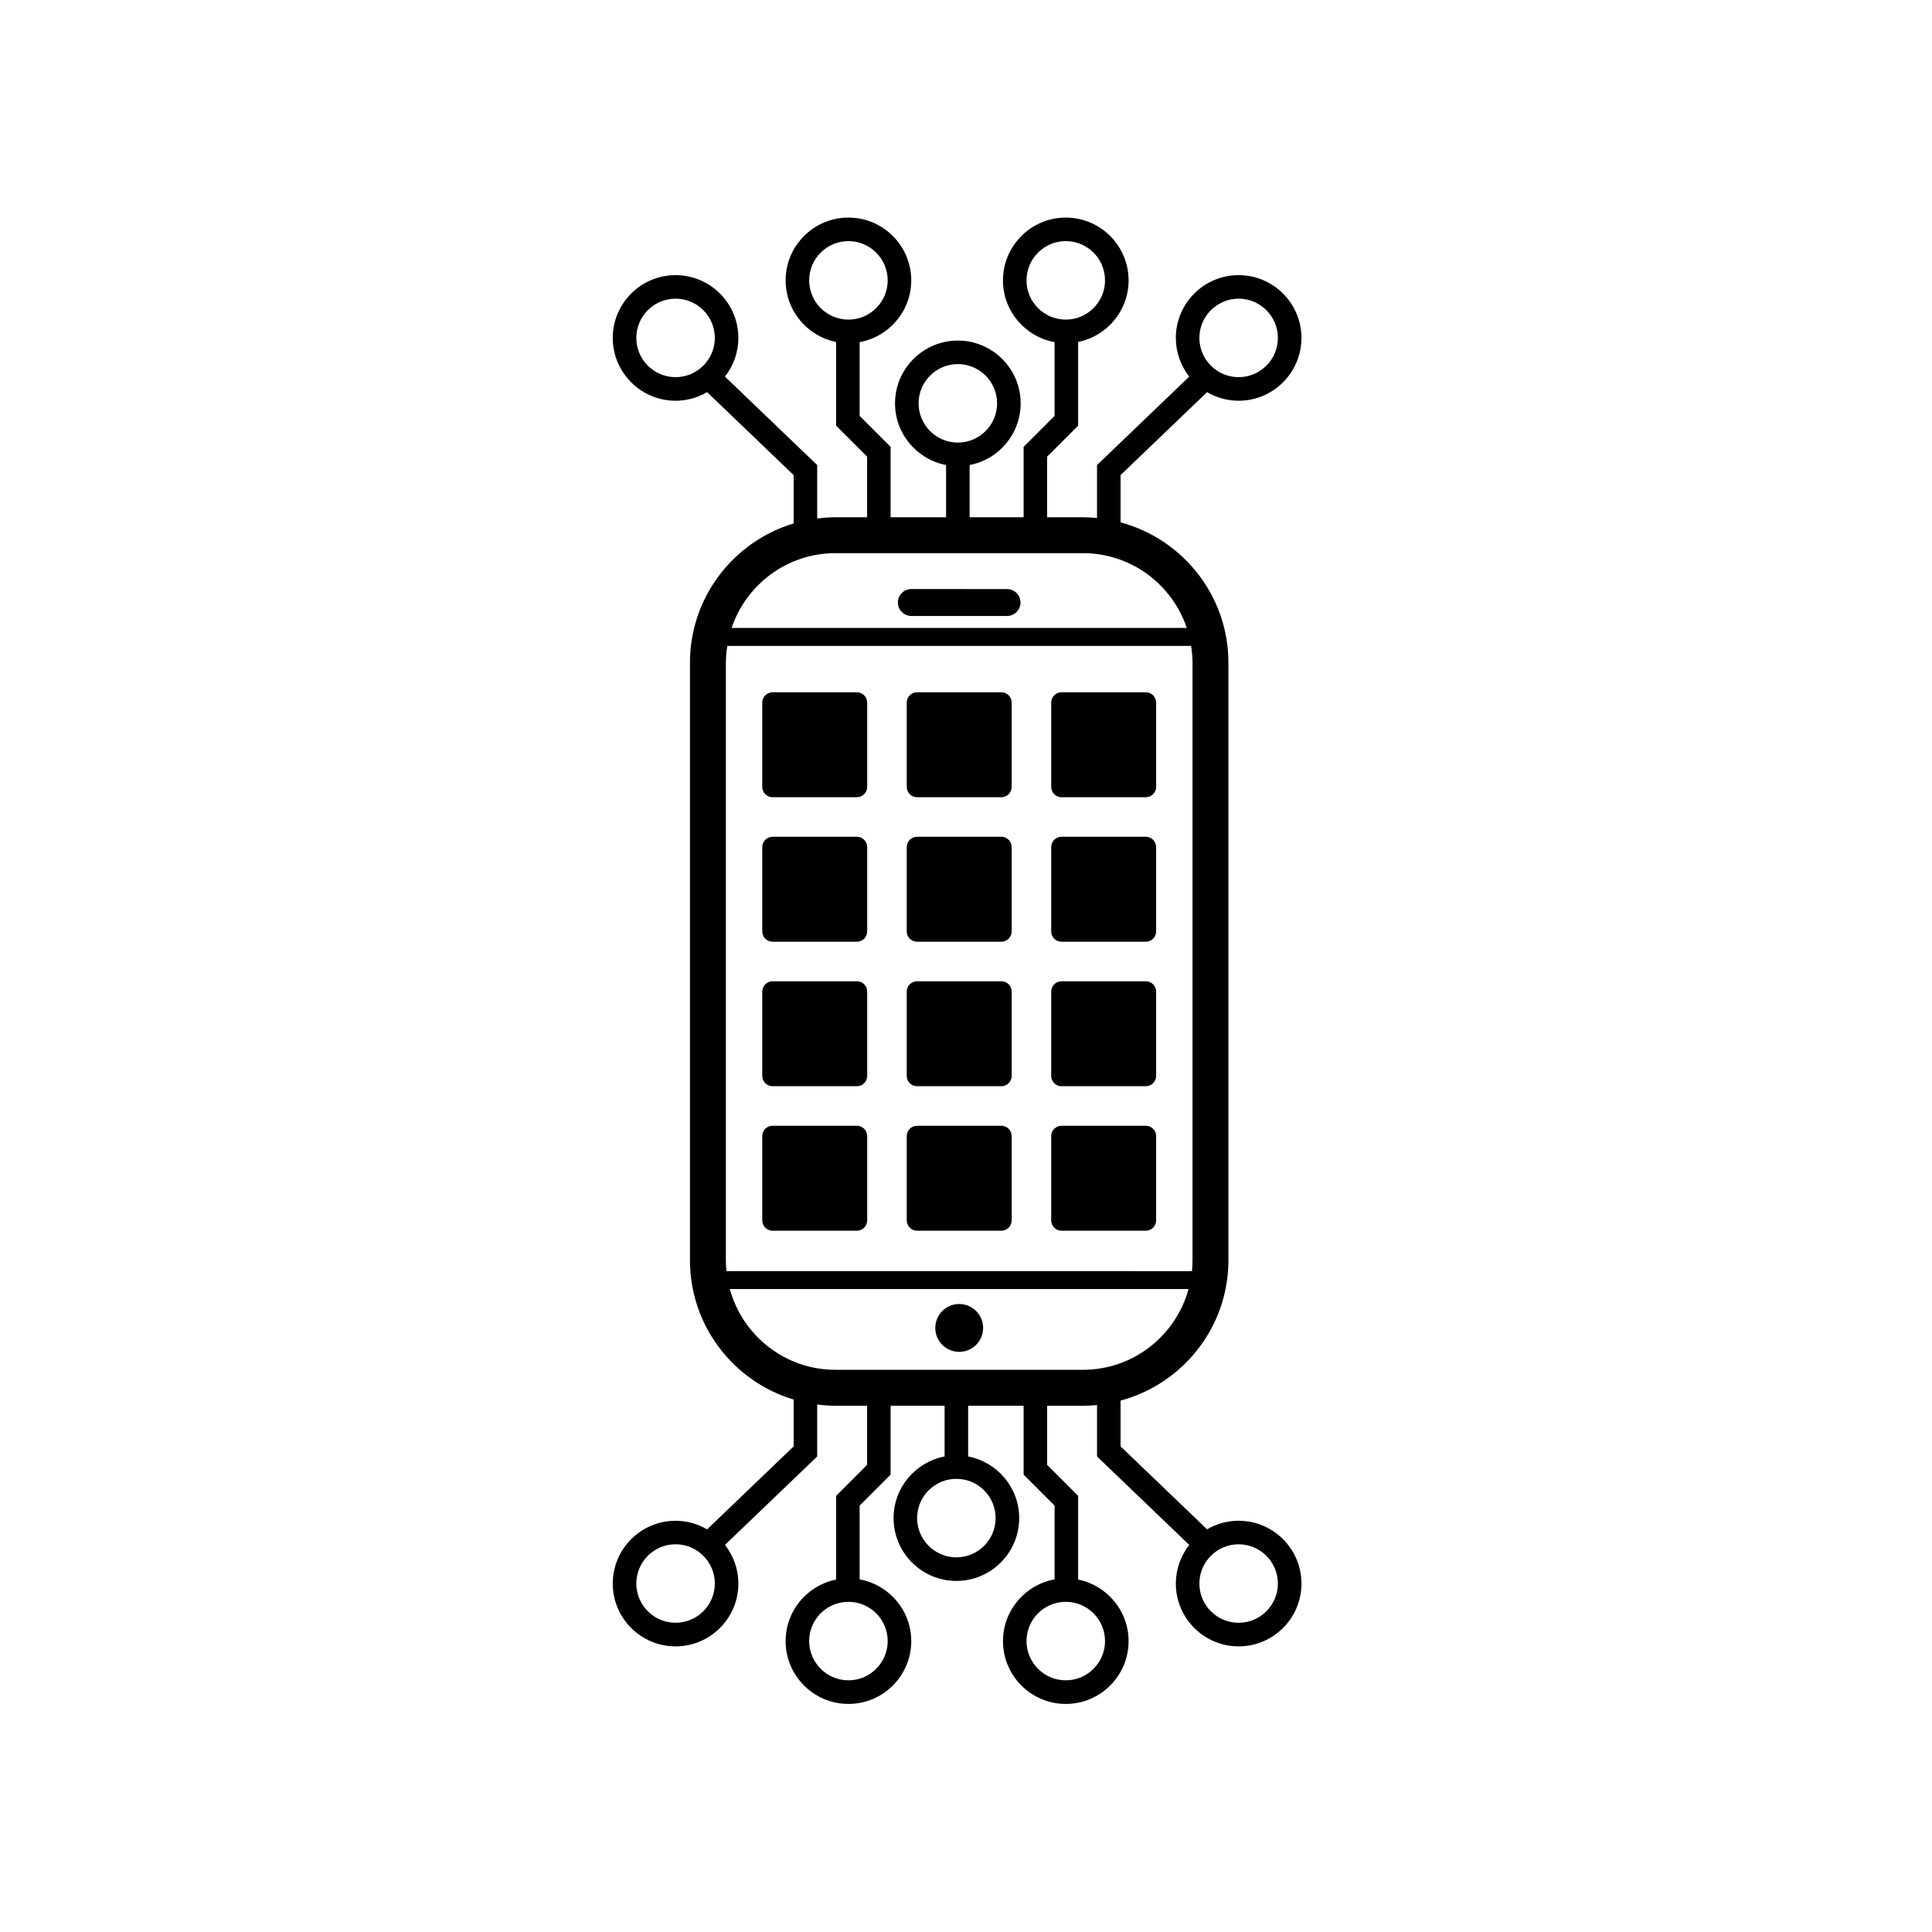 <?xml version="1.0" encoding="UTF-8"?>
<!-- Uploaded to: ICON Repo, www.iconrepo.com, Generator: ICON Repo Mixer Tools -->
<svg fill="#000000" width="800px" height="800px" version="1.1" viewBox="144 144 512 512" xmlns="http://www.w3.org/2000/svg">
 <g>
  <path d="m472.25 547.01c-3.051 0-5.902 0.84-8.363 2.277l-22.926-21.984v-12.129c16.434-4.41 28.582-19.387 28.582-37.191v-158.36c0-17.805-12.148-32.781-28.582-37.191v-12.523l22.926-21.984c2.461 1.438 5.312 2.277 8.367 2.277 9.176 0 16.645-7.469 16.645-16.645 0-9.176-7.469-16.641-16.645-16.641-9.176 0-16.645 7.465-16.645 16.641 0 3.867 1.336 7.422 3.555 10.25l-24.441 23.438v14.023c-1.227-0.117-2.465-0.188-3.719-0.188h-9.5v-16.062l8.211-8.211v-22.184c7.613-1.527 13.375-8.262 13.375-16.316 0-9.176-7.469-16.645-16.648-16.645-9.172 0-16.645 7.465-16.645 16.645 0 8.164 5.914 14.957 13.68 16.363v19.551l-8.211 8.211v18.648h-14.305v-13.844c7.691-1.465 13.523-8.227 13.523-16.34 0-9.176-7.469-16.641-16.645-16.641-9.18 0-16.648 7.465-16.648 16.641 0 8.109 5.836 14.875 13.527 16.34v13.844h-14.695v-18.648l-8.211-8.211v-19.551c7.766-1.406 13.676-8.199 13.676-16.363 0-9.176-7.465-16.645-16.641-16.645-9.18 0-16.645 7.465-16.645 16.645 0 8.055 5.754 14.789 13.371 16.316v22.184l8.211 8.211v16.062h-8.391c-1.641 0-3.242 0.137-4.828 0.336l-0.004-14.172-24.441-23.438c2.219-2.828 3.555-6.379 3.555-10.25 0-9.176-7.465-16.641-16.645-16.641-9.176 0-16.645 7.465-16.645 16.641 0 9.176 7.469 16.645 16.645 16.645 3.051 0 5.902-0.84 8.363-2.277l22.926 21.984v12.812c-15.871 4.769-27.473 19.5-27.473 36.906v158.37c0 17.406 11.602 32.133 27.473 36.906v12.414l-22.926 21.984c-2.457-1.438-5.312-2.277-8.363-2.277-9.176 0-16.645 7.465-16.645 16.645 0 9.176 7.465 16.641 16.645 16.641s16.645-7.465 16.645-16.641c0-3.867-1.336-7.422-3.555-10.246l24.441-23.438v-13.777c1.586 0.199 3.191 0.336 4.828 0.336h8.391v15.664l-8.211 8.211v22.184c-7.613 1.527-13.371 8.262-13.371 16.316 0 9.176 7.465 16.645 16.648 16.645 9.176 0 16.645-7.465 16.645-16.645 0-8.164-5.914-14.957-13.68-16.363v-19.551l8.211-8.211v-18.254h14.305v13.445c-7.691 1.465-13.523 8.23-13.523 16.34 0 9.176 7.469 16.641 16.645 16.641 9.18 0 16.648-7.465 16.648-16.641 0-8.109-5.836-14.875-13.531-16.34v-13.445h14.699v18.254l8.211 8.211v19.551c-7.766 1.406-13.676 8.199-13.676 16.363 0 9.176 7.465 16.645 16.641 16.645 9.184 0 16.648-7.465 16.648-16.645 0-8.055-5.758-14.789-13.371-16.316v-22.184l-8.211-8.211v-15.664h9.5c1.254 0 2.492-0.07 3.719-0.188v13.629l24.441 23.438c-2.215 2.828-3.555 6.379-3.555 10.246 0 9.176 7.465 16.641 16.645 16.641 9.176 0 16.645-7.465 16.645-16.641-0.008-9.188-7.473-16.652-16.652-16.652zm0.004-323.86c5.734 0 10.402 4.664 10.402 10.398 0 5.734-4.668 10.402-10.402 10.402s-10.406-4.664-10.406-10.402c0-5.734 4.672-10.398 10.406-10.398zm-56.215-4.852c0-5.734 4.668-10.402 10.398-10.402 5.742 0 10.406 4.664 10.406 10.402 0 5.734-4.668 10.402-10.406 10.402-5.731-0.004-10.398-4.668-10.398-10.402zm-28.605 32.59c0-5.734 4.668-10.402 10.406-10.402 5.734 0 10.398 4.668 10.398 10.402 0 5.738-4.668 10.402-10.398 10.402-5.738 0-10.406-4.664-10.406-10.402zm-28.992-32.59c0-5.734 4.664-10.402 10.402-10.402 5.734 0 10.402 4.664 10.402 10.402 0 5.734-4.664 10.402-10.402 10.402-5.738-0.004-10.402-4.668-10.402-10.402zm-35.406 25.652c-5.738 0-10.402-4.664-10.402-10.402 0-5.734 4.664-10.398 10.402-10.398 5.734 0 10.402 4.664 10.402 10.398 0 5.734-4.668 10.402-10.402 10.402zm-0.004 330.1c-5.734 0-10.402-4.668-10.402-10.402s4.668-10.402 10.402-10.402 10.406 4.664 10.406 10.402c0 5.734-4.672 10.402-10.406 10.402zm56.215 4.852c0 5.734-4.668 10.402-10.402 10.402-5.738 0-10.406-4.668-10.406-10.402s4.668-10.402 10.406-10.402c5.734 0 10.402 4.668 10.402 10.402zm28.605-32.59c0 5.734-4.668 10.402-10.406 10.402-5.734 0-10.402-4.668-10.402-10.402s4.668-10.402 10.402-10.402c5.738-0.004 10.406 4.664 10.406 10.402zm28.992 32.59c0 5.734-4.664 10.402-10.406 10.402-5.734 0-10.398-4.668-10.398-10.402s4.664-10.402 10.398-10.402c5.742 0 10.406 4.668 10.406 10.402zm-100.48-100.92v-158.36c0-1.52 0.152-3 0.379-4.453h122.91c0.227 1.457 0.379 2.934 0.379 4.453v158.37c0 0.969-0.051 1.926-0.145 2.871l-123.38-0.004c-0.094-0.945-0.145-1.902-0.145-2.871zm29.027-187.39h65.613c12.781 0 23.641 8.316 27.504 19.82h-120.62c3.863-11.504 14.719-19.82 27.504-19.82zm0 216.42c-13.363 0-24.617-9.09-27.98-21.406h121.57c-3.359 12.312-14.613 21.406-27.977 21.406zm106.86 67.043c-5.734 0-10.402-4.668-10.402-10.402s4.668-10.402 10.402-10.402 10.402 4.664 10.402 10.402c0.004 5.734-4.664 10.402-10.402 10.402z"/>
  <path d="m385.51 307.24h25.367c1.969 0 3.566-1.598 3.566-3.566s-1.598-3.566-3.566-3.566l-25.367-0.004c-1.969 0-3.566 1.598-3.566 3.566 0 1.973 1.598 3.57 3.566 3.57z"/>
  <path d="m404.54 495.92c0 3.5-2.84 6.34-6.34 6.34-3.504 0-6.34-2.84-6.34-6.34 0-3.504 2.836-6.344 6.34-6.344 3.5 0 6.34 2.84 6.34 6.344"/>
  <path d="m371.08 327.46h-22.34c-1.512 0-2.734 1.227-2.734 2.734v22.344c0 1.508 1.227 2.734 2.734 2.734h22.34c1.508 0 2.734-1.227 2.734-2.734v-22.344c0-1.508-1.227-2.734-2.734-2.734z"/>
  <path d="m409.37 327.46h-22.34c-1.512 0-2.734 1.227-2.734 2.734v22.344c0 1.508 1.223 2.734 2.734 2.734h22.34c1.508 0 2.734-1.227 2.734-2.734v-22.344c0-1.508-1.227-2.734-2.734-2.734z"/>
  <path d="m447.65 327.46h-22.34c-1.508 0-2.731 1.227-2.731 2.734v22.344c0 1.508 1.223 2.734 2.731 2.734h22.34c1.508 0 2.738-1.227 2.738-2.734v-22.344c-0.004-1.508-1.23-2.734-2.738-2.734z"/>
  <path d="m371.08 365.75h-22.34c-1.512 0-2.734 1.227-2.734 2.734v22.344c0 1.508 1.227 2.734 2.734 2.734h22.34c1.508 0 2.734-1.227 2.734-2.734v-22.344c0-1.508-1.227-2.734-2.734-2.734z"/>
  <path d="m409.37 365.75h-22.34c-1.512 0-2.734 1.227-2.734 2.734v22.344c0 1.508 1.223 2.734 2.734 2.734h22.34c1.508 0 2.734-1.227 2.734-2.734v-22.344c0-1.508-1.227-2.734-2.734-2.734z"/>
  <path d="m447.65 365.75h-22.34c-1.508 0-2.731 1.227-2.731 2.734v22.344c0 1.508 1.223 2.734 2.731 2.734h22.34c1.508 0 2.738-1.227 2.738-2.734v-22.344c-0.004-1.508-1.23-2.734-2.738-2.734z"/>
  <path d="m371.08 404.05h-22.34c-1.512 0-2.734 1.227-2.734 2.731v22.344c0 1.508 1.227 2.734 2.734 2.734h22.34c1.508 0 2.734-1.227 2.734-2.734v-22.344c0-1.508-1.227-2.731-2.734-2.731z"/>
  <path d="m409.37 404.05h-22.34c-1.512 0-2.734 1.227-2.734 2.731v22.344c0 1.508 1.223 2.734 2.734 2.734h22.34c1.508 0 2.734-1.227 2.734-2.734v-22.344c0-1.508-1.227-2.731-2.734-2.731z"/>
  <path d="m447.65 404.05h-22.34c-1.508 0-2.731 1.227-2.731 2.731v22.344c0 1.508 1.223 2.734 2.731 2.734h22.34c1.508 0 2.738-1.227 2.738-2.734v-22.344c-0.004-1.508-1.23-2.731-2.738-2.731z"/>
  <path d="m371.08 442.34h-22.34c-1.512 0-2.734 1.227-2.734 2.734v22.34c0 1.508 1.227 2.734 2.734 2.734h22.34c1.508 0 2.734-1.227 2.734-2.734v-22.34c0-1.512-1.227-2.734-2.734-2.734z"/>
  <path d="m409.37 442.34h-22.34c-1.512 0-2.734 1.227-2.734 2.734v22.34c0 1.508 1.223 2.734 2.734 2.734h22.34c1.508 0 2.734-1.227 2.734-2.734v-22.34c0-1.512-1.227-2.734-2.734-2.734z"/>
  <path d="m447.65 442.34h-22.34c-1.508 0-2.731 1.227-2.731 2.734v22.34c0 1.508 1.223 2.734 2.731 2.734h22.34c1.508 0 2.738-1.227 2.738-2.734v-22.34c-0.004-1.512-1.23-2.734-2.738-2.734z"/>
 </g>
</svg>
